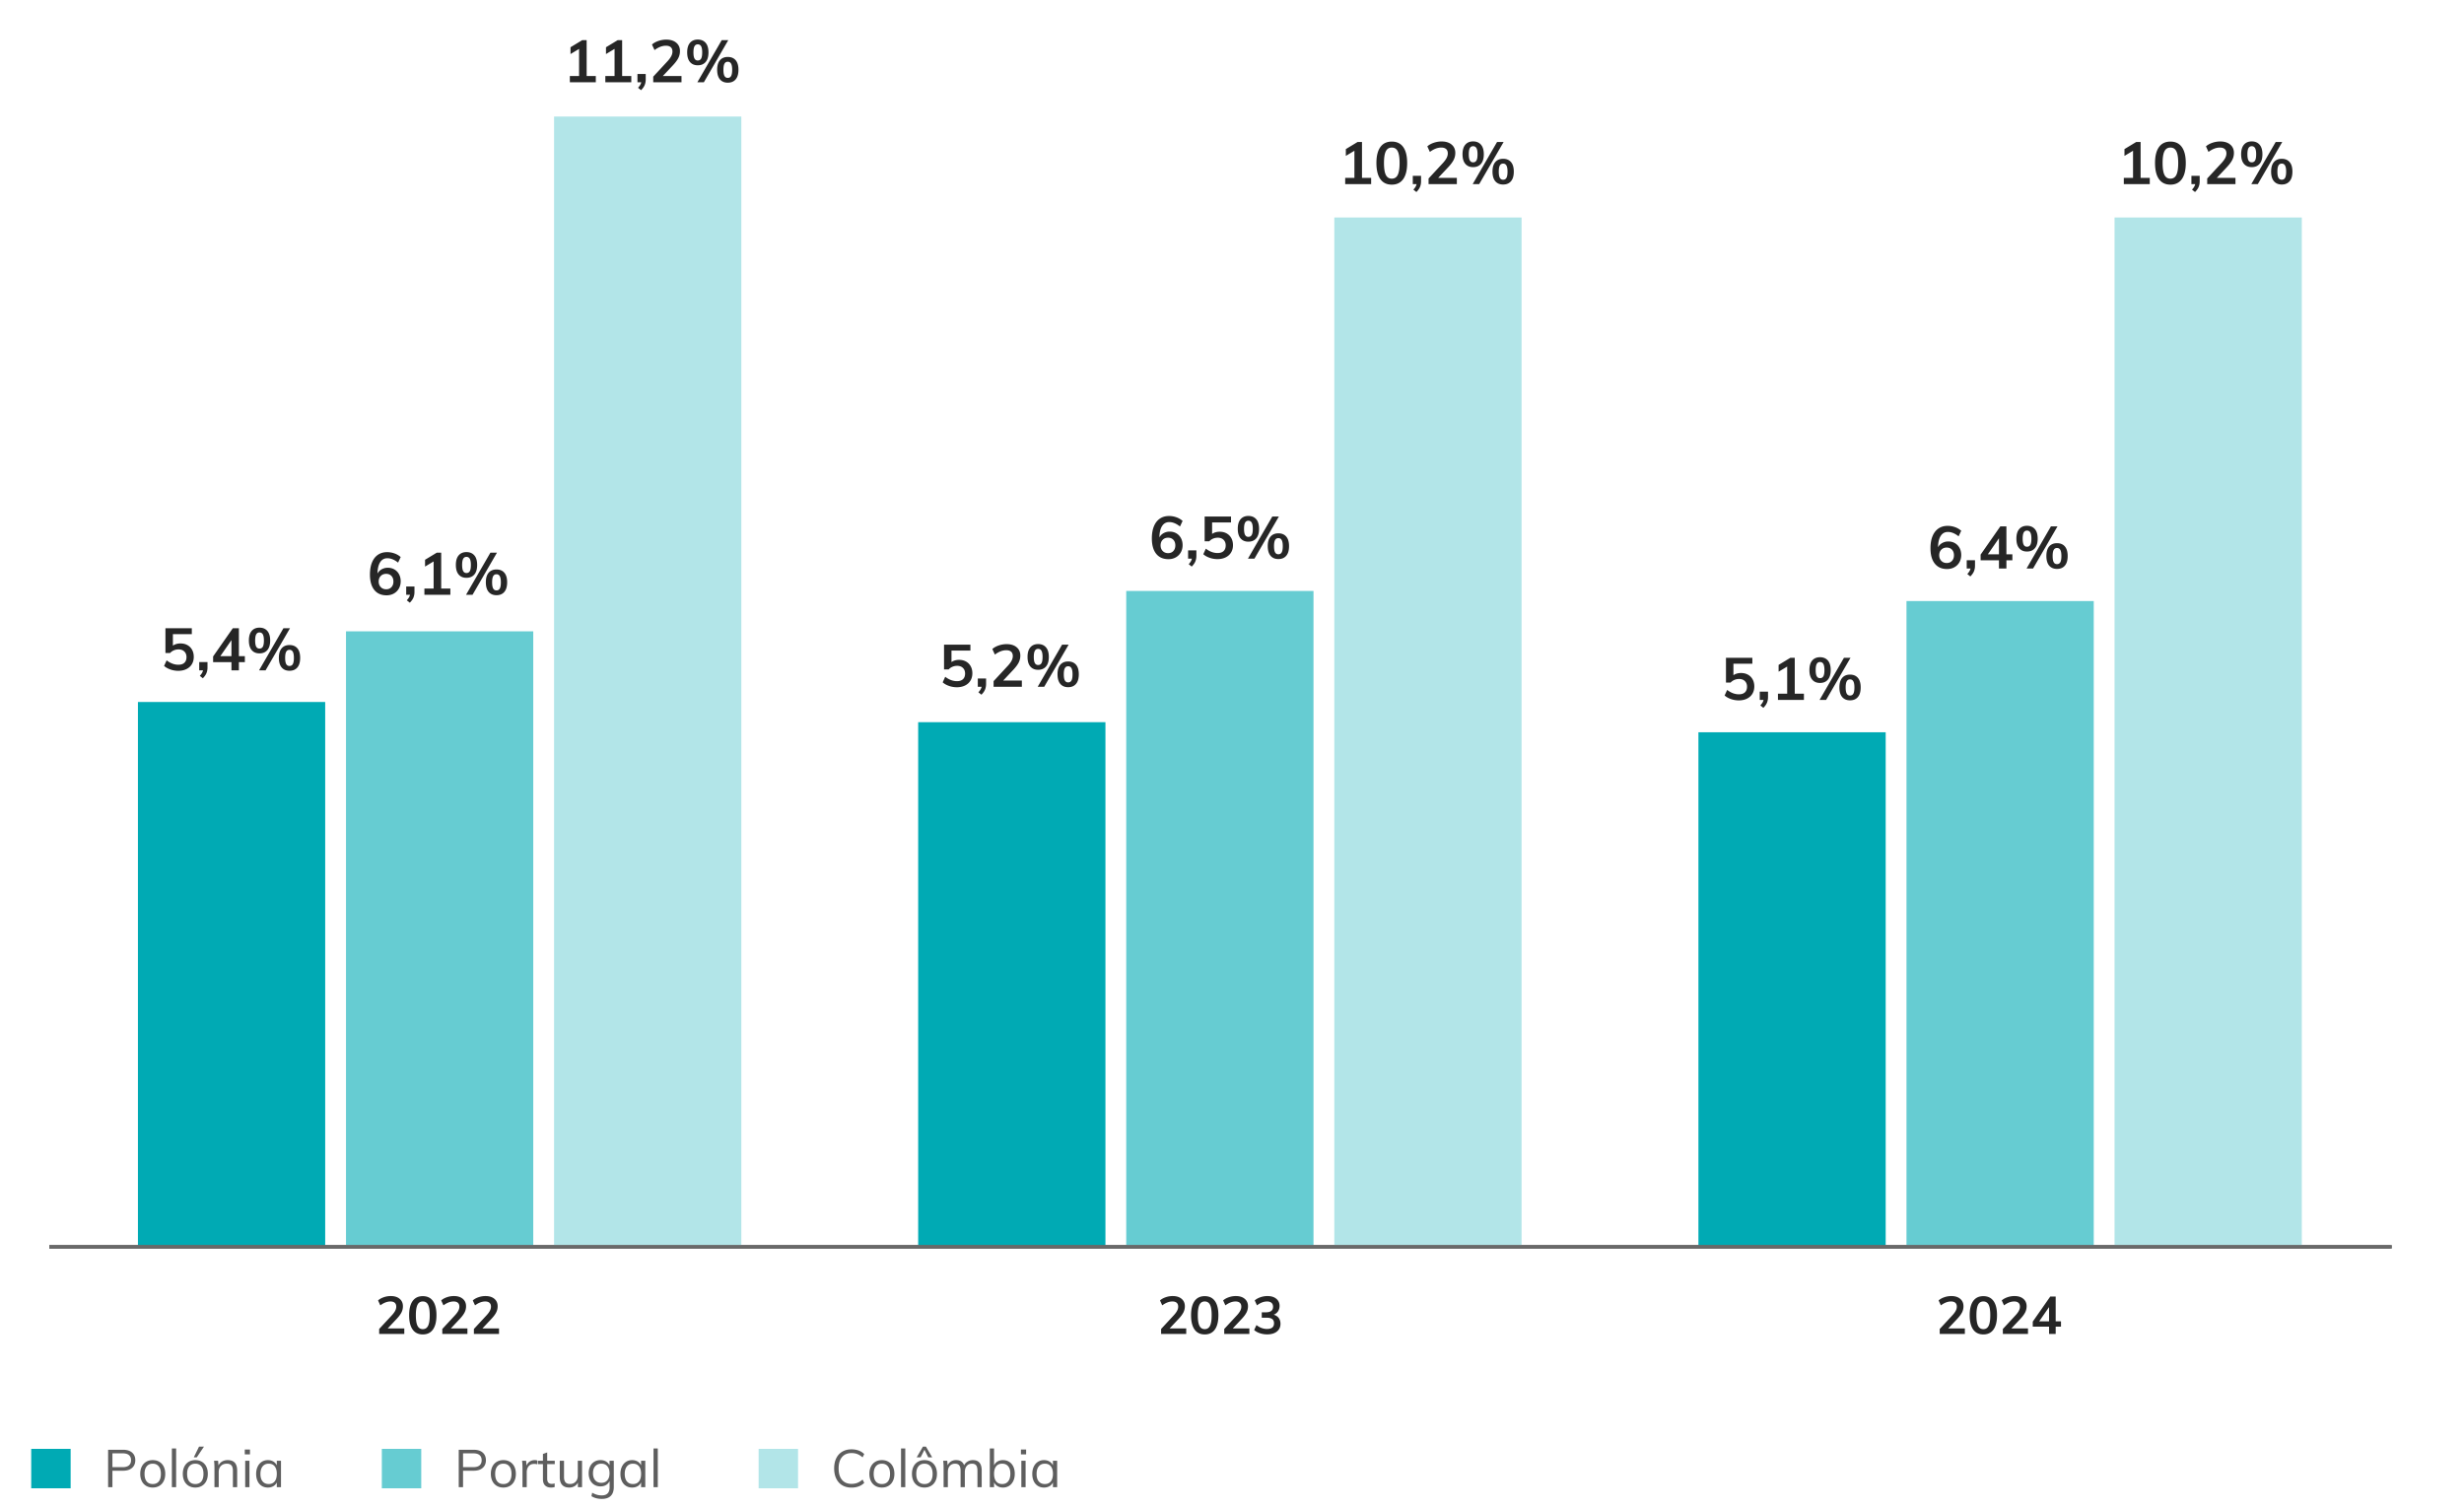 <svg xmlns="http://www.w3.org/2000/svg" width="750" height="459" viewBox="0 0 750 459"><defs><style>.st0,.st1{fill:none}.st2,.st3{fill:#262626}.st1{stroke:#696969;stroke-miterlimit:10}.st3{opacity:.74}.st4{fill:#00aab4}.st5{fill:#66ccd2}.st6{fill:#b2e5e8}</style></defs><g id="Graphics"><path class="st1" d="M15.067 379.575h712.482"/><path class="st0" d="M2.735 381.01c0 7.382-2.739 11.457-7.549 11.457-4.242 0-7.115-3.975-7.181-11.156 0-7.281 3.14-11.29 7.549-11.29 4.576 0 7.181 4.075 7.181 10.989zm-11.791.334c0 5.645 1.737 8.851 4.409 8.851 3.006 0 4.442-3.507 4.442-9.052 0-5.344-1.369-8.851-4.409-8.851-2.572 0-4.442 3.14-4.442 9.052zM1.265-11.181h-8.284l-.835 5.578c.501-.067.969-.134 1.77-.134 1.67 0 3.34.367 4.676 1.169 1.704.969 3.107 2.84 3.107 5.578 0 4.242-3.374 7.415-8.083 7.415-2.372 0-4.376-.668-5.411-1.336l.735-2.238c.902.534 2.672 1.202 4.643 1.202 2.772.001 5.144-1.803 5.144-4.708-.033-2.806-1.904-4.81-6.246-4.81-1.236 0-2.205.134-3.006.234l1.403-10.421H1.265v2.472z"/><path class="st6" d="M168.647 35.474h56.999v344.101h-56.999zM406.141 66.198h56.999v313.377h-56.999zM643.635 66.198h56.999v313.377h-56.999z"/><path class="st5" d="M105.315 192.163h56.999v187.412h-56.999zM342.809 179.874h56.999v199.701h-56.999zM580.303 182.946h56.999v196.629h-56.999z"/><g><path class="st4" d="M41.983 213.669h56.999v165.906H41.983zM279.477 219.814h56.999v159.761h-56.999zM516.971 222.886h56.999v156.689h-56.999z"/></g><path class="st1" d="M15 379.5h713"/><g><path class="st2" d="M123.061 404.345v1.68h-7.648v-1.52l3.872-4.177c.458-.501.795-.96 1.008-1.376.214-.416.32-.826.32-1.231 0-.522-.152-.918-.456-1.185s-.739-.399-1.304-.399c-1.003 0-2.032.395-3.089 1.184l-.688-1.504c.448-.405 1.024-.728 1.728-.968a6.56 6.56 0 012.128-.36c1.142 0 2.046.28 2.713.84.666.561 1 1.315 1 2.265a4.12 4.12 0 01-.425 1.84c-.282.576-.754 1.222-1.416 1.936l-2.8 2.977h5.057zM125.597 404.673c-.71-.998-1.064-2.451-1.064-4.36 0-1.877.354-3.312 1.064-4.304.709-.992 1.741-1.488 3.096-1.488s2.387.493 3.096 1.479c.71.987 1.064 2.425 1.064 4.312 0 1.898-.354 3.35-1.064 4.352-.709 1.003-1.741 1.504-3.096 1.504s-2.387-.498-3.096-1.495zm4.704-1.136c.336-.677.504-1.752.504-3.224 0-1.45-.168-2.51-.504-3.176-.337-.667-.872-1-1.608-1s-1.272.333-1.608 1c-.336.666-.504 1.726-.504 3.176 0 1.472.168 2.547.504 3.224.336.678.872 1.017 1.608 1.017s1.271-.339 1.608-1.017zM142.276 404.345v1.68h-7.648v-1.52l3.872-4.177c.458-.501.795-.96 1.008-1.376.214-.416.32-.826.32-1.231 0-.522-.152-.918-.456-1.185s-.739-.399-1.304-.399c-1.003 0-2.032.395-3.089 1.184l-.688-1.504c.448-.405 1.024-.728 1.728-.968a6.56 6.56 0 012.128-.36c1.142 0 2.046.28 2.713.84.666.561 1 1.315 1 2.265a4.12 4.12 0 01-.425 1.84c-.282.576-.754 1.222-1.416 1.936l-2.8 2.977h5.057zM151.893 404.345v1.68h-7.648v-1.52l3.872-4.177c.458-.501.795-.96 1.008-1.376.214-.416.32-.826.32-1.231 0-.522-.152-.918-.456-1.185s-.739-.399-1.304-.399c-1.003 0-2.032.395-3.089 1.184l-.688-1.504c.448-.405 1.024-.728 1.728-.968a6.56 6.56 0 012.128-.36c1.142 0 2.046.28 2.713.84.666.561 1 1.315 1 2.265a4.12 4.12 0 01-.425 1.84c-.282.576-.754 1.222-1.416 1.936l-2.8 2.977h5.057z"/></g><g><path class="st2" d="M598.068 404.345v1.68h-7.648v-1.52l3.872-4.177c.458-.501.795-.96 1.008-1.376.214-.416.32-.826.32-1.231 0-.522-.152-.918-.456-1.185s-.739-.399-1.304-.399c-1.003 0-2.032.395-3.089 1.184l-.688-1.504c.448-.405 1.024-.728 1.728-.968a6.56 6.56 0 012.128-.36c1.142 0 2.046.28 2.713.84.666.561 1 1.315 1 2.265a4.12 4.12 0 01-.425 1.84c-.282.576-.754 1.222-1.416 1.936l-2.8 2.977h5.057zM600.604 404.673c-.71-.998-1.064-2.451-1.064-4.36 0-1.877.354-3.312 1.064-4.304.709-.992 1.741-1.488 3.096-1.488s2.387.493 3.096 1.479c.71.987 1.064 2.425 1.064 4.312 0 1.898-.354 3.35-1.064 4.352-.709 1.003-1.741 1.504-3.096 1.504s-2.387-.498-3.096-1.495zm4.705-1.136c.336-.677.504-1.752.504-3.224 0-1.45-.168-2.51-.504-3.176-.337-.667-.872-1-1.608-1s-1.272.333-1.608 1c-.336.666-.504 1.726-.504 3.176 0 1.472.168 2.547.504 3.224.336.678.872 1.017 1.608 1.017s1.271-.339 1.608-1.017zM617.284 404.345v1.68h-7.648v-1.52l3.872-4.177c.458-.501.795-.96 1.008-1.376.214-.416.32-.826.32-1.231 0-.522-.152-.918-.456-1.185s-.739-.399-1.304-.399c-1.003 0-2.032.395-3.089 1.184l-.688-1.504c.448-.405 1.024-.728 1.728-.968a6.56 6.56 0 012.128-.36c1.142 0 2.046.28 2.713.84.666.561 1 1.315 1 2.265a4.12 4.12 0 01-.425 1.84c-.282.576-.754 1.222-1.416 1.936l-2.8 2.977h5.057zM627.332 402.185v1.616h-1.616v2.224H623.7v-2.224h-4.96v-1.536l5.328-7.632h1.647v7.552h1.616zm-6.64 0h3.008v-4.336l-3.008 4.336z"/></g><g><path class="st2" d="M361.068 404.345v1.68h-7.648v-1.52l3.872-4.177c.458-.501.795-.96 1.008-1.376s.32-.826.32-1.231c0-.522-.152-.918-.456-1.185-.304-.267-.739-.399-1.304-.399-1.003 0-2.032.395-3.088 1.184l-.688-1.504c.448-.405 1.024-.728 1.728-.968a6.56 6.56 0 012.128-.36c1.142 0 2.045.28 2.712.84.667.561 1 1.315 1 2.265 0 .65-.142 1.264-.424 1.84s-.754 1.222-1.416 1.936l-2.8 2.977h5.056zM363.604 404.673c-.709-.998-1.064-2.451-1.064-4.36 0-1.877.354-3.312 1.064-4.304.709-.992 1.741-1.488 3.096-1.488s2.387.493 3.096 1.479c.709.987 1.064 2.425 1.064 4.312 0 1.898-.354 3.35-1.064 4.352-.709 1.003-1.742 1.504-3.096 1.504s-2.387-.498-3.096-1.495zm4.705-1.136c.336-.677.504-1.752.504-3.224 0-1.45-.168-2.51-.504-3.176-.336-.667-.872-1-1.608-1s-1.272.333-1.608 1c-.336.666-.504 1.726-.504 3.176 0 1.472.168 2.547.504 3.224.336.678.872 1.017 1.608 1.017s1.272-.339 1.608-1.017zM380.284 404.345v1.68h-7.648v-1.52l3.872-4.177c.458-.501.795-.96 1.008-1.376s.32-.826.32-1.231c0-.522-.152-.918-.456-1.185-.304-.267-.739-.399-1.304-.399-1.003 0-2.032.395-3.088 1.184l-.688-1.504c.448-.405 1.024-.728 1.728-.968a6.56 6.56 0 012.128-.36c1.142 0 2.045.28 2.712.84.667.561 1 1.315 1 2.265 0 .65-.142 1.264-.424 1.84s-.754 1.222-1.416 1.936l-2.8 2.977h5.056zM389.22 401.161c.357.48.536 1.072.536 1.776 0 .992-.366 1.776-1.096 2.352-.73.576-1.715.864-2.952.864a7.003 7.003 0 01-2.216-.352c-.709-.235-1.293-.561-1.752-.977l.704-1.504c1.013.79 2.074 1.185 3.184 1.185.725 0 1.266-.145 1.624-.433.357-.288.536-.726.536-1.312 0-.576-.181-1-.544-1.272-.363-.271-.923-.408-1.68-.408h-1.504v-1.647h1.232c1.472 0 2.208-.561 2.208-1.681 0-.522-.16-.922-.48-1.199-.32-.277-.768-.416-1.344-.416-1.024 0-2.048.395-3.072 1.184l-.688-1.504c.458-.405 1.038-.728 1.736-.968a6.577 6.577 0 012.152-.36c1.12 0 2.013.274 2.68.824.667.55 1 1.282 1 2.2-.011.629-.174 1.176-.488 1.64s-.754.803-1.32 1.016c.672.182 1.187.513 1.544.992z"/></g><path class="st1" d="M15.067 379.575h712.482M15 379.5h713"/></g><g id="PT"><path class="st3" d="M32.908 441.272h4.544c1.173 0 2.088.282 2.744.848.656.565.984 1.344.984 2.336s-.331 1.773-.992 2.344c-.662.571-1.574.856-2.736.856H34.22v5.008h-1.312v-11.392zm4.432 5.296c.843 0 1.478-.182 1.904-.544.426-.363.64-.886.64-1.568s-.213-1.202-.64-1.56c-.427-.357-1.062-.536-1.904-.536h-3.12v4.208h3.12zM44.492 452.263a3.43 3.43 0 01-1.336-1.456c-.315-.629-.472-1.365-.472-2.208s.157-1.578.472-2.208.76-1.114 1.336-1.455c.576-.342 1.242-.513 2-.513s1.424.171 2 .513a3.432 3.432 0 011.336 1.455c.314.63.472 1.366.472 2.208s-.157 1.579-.472 2.208-.76 1.115-1.336 1.456c-.576.342-1.243.513-2 .513s-1.424-.171-2-.513zm3.84-1.351c.426-.528.64-1.299.64-2.312 0-.98-.219-1.741-.656-2.279-.438-.539-1.045-.809-1.824-.809-.79 0-1.403.27-1.84.809-.438.538-.656 1.299-.656 2.279 0 1.014.216 1.784.648 2.312s1.048.792 1.848.792 1.413-.264 1.84-.792zM52.315 452.664v-11.776h1.296v11.776h-1.296zM57.452 452.263a3.43 3.43 0 01-1.336-1.456c-.315-.629-.472-1.365-.472-2.208s.157-1.578.472-2.208.76-1.114 1.336-1.455c.576-.342 1.242-.513 2-.513s1.424.171 2 .513a3.432 3.432 0 011.336 1.455c.314.63.472 1.366.472 2.208s-.157 1.579-.472 2.208-.76 1.115-1.336 1.456c-.576.342-1.243.513-2 .513s-1.424-.171-2-.513zm3.84-1.351c.426-.528.64-1.299.64-2.312 0-.98-.219-1.741-.656-2.279-.438-.539-1.045-.809-1.824-.809-.79 0-1.403.27-1.84.809-.438.538-.656 1.299-.656 2.279 0 1.014.216 1.784.648 2.312s1.048.792 1.848.792 1.413-.264 1.84-.792zm-1.393-7.336h-.912l1.6-3.264h1.504l-2.192 3.264zM72.188 447.608v5.056h-1.296v-4.992c0-.746-.149-1.293-.448-1.64-.299-.347-.768-.521-1.408-.521-.747 0-1.344.229-1.792.688-.448.459-.672 1.077-.672 1.855v4.608h-1.296v-5.792c0-.832-.043-1.584-.128-2.256h1.232l.128 1.439a2.668 2.668 0 011.104-1.208c.491-.282 1.05-.424 1.68-.424 1.93 0 2.896 1.062 2.896 3.185zM74.507 441.208h1.584v1.472h-1.584v-1.472zm.128 11.456v-8.048h1.296v8.048h-1.296zM85.531 444.616v8.048h-1.28v-1.456c-.235.502-.59.888-1.064 1.16-.475.271-1.027.408-1.656.408-.715 0-1.341-.171-1.88-.513-.539-.341-.955-.823-1.248-1.447s-.44-1.353-.44-2.185.149-1.565.448-2.2c.299-.634.717-1.128 1.256-1.479.539-.353 1.16-.528 1.864-.528.629 0 1.179.139 1.648.416s.827.667 1.072 1.168v-1.392h1.28zm-1.92 6.28c.426-.539.64-1.305.64-2.297s-.214-1.754-.64-2.287c-.427-.533-1.035-.801-1.824-.801s-1.405.275-1.848.824c-.443.55-.664 1.314-.664 2.296s.218 1.739.656 2.272 1.056.8 1.856.8c.79 0 1.397-.27 1.824-.808z"/><path class="st4" d="M9.5 441h12v12h-12z"/><path class="st3" d="M139.63 441.272h4.544c1.174 0 2.088.282 2.744.848s.984 1.344.984 2.336-.331 1.773-.992 2.344c-.662.571-1.574.856-2.736.856h-3.231v5.008h-1.312v-11.392zm4.432 5.296c.843 0 1.478-.182 1.904-.544.427-.363.64-.886.64-1.568s-.213-1.202-.64-1.56-1.062-.536-1.904-.536h-3.119v4.208h3.119zM151.214 452.263a3.43 3.43 0 01-1.336-1.456c-.314-.629-.472-1.365-.472-2.208s.157-1.578.472-2.208a3.426 3.426 0 011.336-1.455c.576-.342 1.242-.513 2-.513s1.424.171 2 .513a3.432 3.432 0 011.336 1.455c.314.63.472 1.366.472 2.208s-.157 1.579-.472 2.208a3.423 3.423 0 01-1.336 1.456c-.576.342-1.243.513-2 .513s-1.424-.171-2-.513zm3.84-1.351c.427-.528.641-1.299.641-2.312 0-.98-.219-1.741-.656-2.279-.438-.539-1.046-.809-1.824-.809-.789 0-1.402.27-1.84.809-.438.538-.656 1.299-.656 2.279 0 1.014.216 1.784.648 2.312.432.528 1.048.792 1.848.792s1.413-.264 1.84-.792zM163.518 444.52l-.032 1.184a2.585 2.585 0 00-.848-.128c-.779 0-1.357.242-1.736.728s-.568 1.075-.568 1.769v4.592h-1.296v-5.792c0-.832-.043-1.584-.128-2.256h1.232l.128 1.488c.202-.544.527-.96.976-1.248s.96-.433 1.536-.433c.267 0 .512.032.736.097zM166.558 445.639v4.4c0 .598.122 1.016.368 1.256.245.24.592.36 1.039.36.299 0 .587-.048.864-.145v1.104c-.33.106-.704.16-1.12.16-.768 0-1.368-.216-1.8-.648-.432-.432-.647-1.069-.647-1.912v-4.576h-1.568v-1.023h1.568v-2.064l1.296-.464v2.528h2.304v1.023h-2.304zM177.165 444.616v8.048h-1.264v-1.392c-.256.49-.613.863-1.072 1.119a3.118 3.118 0 01-1.552.385c-.949 0-1.67-.267-2.16-.801-.49-.533-.735-1.322-.735-2.367v-4.992h1.296v4.96c0 .726.148 1.259.447 1.6.299.342.752.513 1.36.513.715 0 1.291-.232 1.729-.696.437-.464.655-1.074.655-1.832v-4.544h1.296zM186.829 444.616v7.983c0 1.195-.307 2.099-.92 2.713-.613.613-1.518.92-2.712.92-1.227 0-2.282-.278-3.168-.832l.224-1.057c.513.288.995.496 1.448.624s.952.192 1.496.192c.778 0 1.365-.206 1.76-.616s.593-1.021.593-1.832v-1.904c-.246.513-.606.91-1.08 1.192-.476.283-1.038.424-1.688.424-.704 0-1.331-.165-1.88-.496-.55-.33-.974-.8-1.272-1.407-.298-.608-.447-1.307-.447-2.097s.149-1.487.447-2.096a3.302 3.302 0 011.272-1.408c.549-.33 1.176-.496 1.88-.496.64 0 1.197.139 1.672.416s.835.667 1.08 1.168v-1.392h1.296zm-1.96 5.944c.442-.518.664-1.229.664-2.137s-.222-1.618-.664-2.136-1.054-.776-1.832-.776c-.789 0-1.41.259-1.864.776-.453.518-.68 1.229-.68 2.136s.227 1.619.68 2.137c.454.517 1.075.775 1.864.775.778 0 1.39-.259 1.832-.775zM196.413 444.616v8.048h-1.279v-1.456c-.235.502-.59.888-1.064 1.16-.475.271-1.026.408-1.656.408-.715 0-1.341-.171-1.88-.513-.538-.341-.954-.823-1.248-1.447-.293-.624-.439-1.353-.439-2.185s.149-1.565.447-2.2c.299-.634.718-1.128 1.257-1.479.538-.353 1.159-.528 1.863-.528.63 0 1.179.139 1.648.416.469.277.826.667 1.072 1.168v-1.392h1.279zm-1.92 6.28c.427-.539.641-1.305.641-2.297s-.214-1.754-.641-2.287-1.034-.801-1.824-.801-1.405.275-1.848.824c-.442.55-.664 1.314-.664 2.296s.219 1.739.656 2.272 1.056.8 1.855.8c.79 0 1.397-.27 1.824-.808zM198.925 452.664v-11.776h1.296v11.776h-1.296z"/><path class="st5" d="M116.222 441h12v12h-12z"/><g><path class="st3" d="M256.376 452.087c-.794-.469-1.405-1.144-1.832-2.023-.427-.881-.64-1.918-.64-3.112s.213-2.227.64-3.096c.427-.87 1.038-1.539 1.832-2.009.794-.469 1.73-.703 2.808-.703.789 0 1.512.119 2.168.359.656.24 1.224.601 1.704 1.08l-.496 1.008c-.544-.469-1.08-.805-1.608-1.008a4.867 4.867 0 00-1.752-.304c-1.248 0-2.216.405-2.904 1.216s-1.032 1.963-1.032 3.456c0 1.504.341 2.664 1.024 3.479.683.816 1.653 1.225 2.912 1.225.64 0 1.224-.102 1.752-.304.528-.203 1.064-.539 1.608-1.009l.496 1.009c-.48.479-1.048.84-1.704 1.079a6.27 6.27 0 01-2.168.36c-1.078 0-2.014-.234-2.808-.704zM266.432 452.263a3.43 3.43 0 01-1.336-1.456c-.315-.629-.472-1.365-.472-2.208s.157-1.578.472-2.208.76-1.114 1.336-1.455c.576-.342 1.242-.513 2-.513s1.424.171 2 .513a3.432 3.432 0 011.336 1.455c.314.63.472 1.366.472 2.208s-.157 1.579-.472 2.208-.76 1.115-1.336 1.456c-.576.342-1.243.513-2 .513s-1.424-.171-2-.513zm3.84-1.351c.426-.528.64-1.299.64-2.312 0-.98-.219-1.741-.656-2.279-.438-.539-1.045-.809-1.824-.809-.79 0-1.403.27-1.84.809-.438.538-.656 1.299-.656 2.279 0 1.014.216 1.784.648 2.312s1.048.792 1.848.792 1.413-.264 1.84-.792zM274.256 452.664v-11.776h1.296v11.776h-1.296zM279.392 452.263a3.43 3.43 0 01-1.336-1.456c-.315-.629-.472-1.365-.472-2.208s.157-1.578.472-2.208.76-1.114 1.336-1.455c.576-.342 1.242-.513 2-.513s1.424.171 2 .513a3.432 3.432 0 011.336 1.455c.314.63.472 1.366.472 2.208s-.157 1.579-.472 2.208-.76 1.115-1.336 1.456c-.576.342-1.243.513-2 .513s-1.424-.171-2-.513zm3.839-1.351c.426-.528.64-1.299.64-2.312 0-.98-.219-1.741-.656-2.279-.438-.539-1.045-.809-1.824-.809-.79 0-1.403.27-1.84.809-.438.538-.656 1.299-.656 2.279 0 1.014.216 1.784.648 2.312s1.048.792 1.848.792 1.413-.264 1.84-.792zm-3.007-7.336h-1.2l1.904-3.264h.912l1.904 3.264h-1.2l-1.152-2.304-1.168 2.304zM298.816 447.608v5.056h-1.296v-4.992c0-.757-.13-1.307-.392-1.647-.262-.342-.686-.513-1.272-.513-.683 0-1.216.229-1.6.688-.384.459-.576 1.083-.576 1.872v4.592h-1.296v-4.992c0-.746-.133-1.293-.4-1.64s-.694-.521-1.28-.521c-.683 0-1.219.229-1.608.688-.39.459-.584 1.083-.584 1.872v4.592h-1.296v-5.792c0-.832-.043-1.584-.128-2.256h1.232l.128 1.408a2.572 2.572 0 011-1.185c.442-.277.957-.416 1.544-.416.64 0 1.163.128 1.568.384.405.257.704.651.896 1.185a2.8 2.8 0 011.08-1.145 3.09 3.09 0 011.608-.424c1.781 0 2.672 1.062 2.672 3.185zM307.167 444.936c.544.341.965.823 1.264 1.447s.448 1.353.448 2.185-.149 1.565-.448 2.199c-.299.635-.72 1.129-1.264 1.48-.544.352-1.168.528-1.872.528-.63 0-1.179-.139-1.648-.416a2.678 2.678 0 01-1.072-1.185v1.488h-1.296v-11.776h1.296v5.152c.234-.522.589-.923 1.064-1.2s1.026-.416 1.656-.416c.704 0 1.328.171 1.872.513zm-.288 5.943c.437-.549.656-1.319.656-2.312 0-.971-.216-1.723-.648-2.256s-1.042-.801-1.832-.801c-.8 0-1.414.268-1.84.801-.427.533-.64 1.296-.64 2.287s.213 1.758.64 2.297c.426.538 1.04.808 1.84.808.779 0 1.387-.274 1.824-.824zM310.751 441.208h1.584v1.472h-1.584v-1.472zm.128 11.456v-8.048h1.296v8.048h-1.296zM321.775 444.616v8.048h-1.28v-1.456c-.235.502-.59.888-1.064 1.16-.475.271-1.027.408-1.656.408-.715 0-1.341-.171-1.88-.513-.539-.341-.955-.823-1.248-1.447s-.44-1.353-.44-2.185.149-1.565.448-2.2c.299-.634.717-1.128 1.256-1.479.539-.353 1.16-.528 1.864-.528.629 0 1.179.139 1.648.416s.827.667 1.072 1.168v-1.392h1.28zm-1.92 6.28c.426-.539.64-1.305.64-2.297s-.214-1.754-.64-2.287c-.427-.533-1.035-.801-1.824-.801s-1.405.275-1.848.824c-.443.55-.664 1.314-.664 2.296s.218 1.739.656 2.272 1.056.8 1.856.8c.79 0 1.397-.27 1.824-.808z"/><path class="st6" d="M230.912 441h12v12h-12z"/></g><g><path class="st2" d="M57.055 196.361c.612.342 1.086.822 1.422 1.44s.504 1.329.504 2.133c0 .84-.191 1.581-.576 2.223-.384.642-.936 1.14-1.655 1.494-.721.354-1.555.531-2.502.531a7.209 7.209 0 01-2.376-.405c-.78-.27-1.423-.633-1.927-1.089l.774-1.692c1.164.888 2.352 1.332 3.563 1.332.805 0 1.419-.201 1.846-.603.426-.402.639-.975.639-1.719 0-.708-.219-1.275-.657-1.701-.438-.426-1.022-.639-1.755-.639-.504 0-.978.093-1.422.279s-.834.459-1.17.819h-1.404v-7.542h8.028v1.8h-5.76v3.492c.647-.444 1.416-.666 2.304-.666.804 0 1.512.171 2.124.513zM63.157 201.518v1.656c0 .636-.107 1.212-.324 1.728-.216.516-.582 1.032-1.098 1.548l-.918-.738c.564-.6.888-1.158.972-1.674h-1.151v-2.52h2.52zM74.533 199.718v1.818h-1.818v2.502h-2.268v-2.502h-5.58v-1.728l5.994-8.586h1.854v8.496h1.818zm-7.47 0h3.384v-4.878l-3.384 4.878zM76.612 197.873c-.57-.666-.855-1.641-.855-2.925 0-1.272.285-2.241.855-2.907.569-.666 1.358-.999 2.366-.999 1.021 0 1.818.333 2.395.999s.864 1.635.864 2.907c0 1.284-.288 2.259-.864 2.925s-1.374.999-2.395.999c-1.008 0-1.797-.333-2.366-.999zm3.392-1.036c.216-.384.324-1.014.324-1.89 0-.852-.111-1.473-.333-1.863-.223-.39-.562-.585-1.018-.585-.443 0-.773.195-.989.585-.217.39-.324 1.011-.324 1.863 0 .864.107 1.491.324 1.881.216.39.546.585.989.585.469 0 .811-.192 1.026-.576zm.829 7.201h-1.98l7.416-12.816h1.998l-7.434 12.816zm4.905-.873c-.57-.666-.855-1.647-.855-2.943 0-1.272.285-2.238.855-2.898.569-.66 1.364-.99 2.385-.99s1.814.33 2.385.99.855 1.632.855 2.916-.285 2.259-.855 2.925-1.365.999-2.385.999-1.815-.333-2.385-.999zm3.392-1.044c.216-.39.324-1.017.324-1.881 0-.852-.111-1.473-.333-1.863-.223-.39-.556-.585-.999-.585-.456 0-.792.195-1.008.585-.217.39-.324 1.011-.324 1.863 0 .864.107 1.491.324 1.881.216.39.552.585 1.008.585s.792-.195 1.008-.585z"/></g><g><path class="st2" d="M120.064 173.333c.594.348 1.06.834 1.396 1.458.336.624.504 1.338.504 2.142 0 .816-.184 1.548-.549 2.196a3.932 3.932 0 01-1.53 1.521c-.654.366-1.396.549-2.223.549-1.62 0-2.868-.549-3.744-1.647-.876-1.098-1.314-2.661-1.314-4.689 0-1.416.207-2.634.621-3.654.414-1.02 1.014-1.8 1.8-2.34s1.72-.81 2.799-.81c.769 0 1.516.129 2.241.387a5.684 5.684 0 011.899 1.107l-.792 1.692c-1.128-.888-2.214-1.332-3.258-1.332-.948 0-1.681.402-2.196 1.206-.517.804-.786 1.956-.811 3.456.276-.54.696-.969 1.261-1.287a3.743 3.743 0 011.872-.477c.756 0 1.431.174 2.024.522zm-.918 5.383c.402-.432.604-1.002.604-1.71s-.201-1.275-.604-1.701-.938-.639-1.61-.639-1.219.216-1.639.648c-.42.432-.63.996-.63 1.692s.213 1.263.639 1.701c.426.438.976.657 1.647.657.66 0 1.19-.216 1.593-.648zM126.157 178.518v1.656c0 .636-.107 1.212-.324 1.728-.216.516-.582 1.032-1.098 1.548l-.918-.738c.564-.6.888-1.158.972-1.674h-1.151v-2.52h2.52zM134.292 179.147h2.79v1.89h-7.902v-1.89h2.809v-8.262l-2.61 1.566v-2.07l3.564-2.16h1.35v10.926zM139.612 174.873c-.57-.666-.855-1.641-.855-2.925 0-1.272.285-2.241.855-2.907.569-.666 1.358-.999 2.366-.999 1.021 0 1.818.333 2.395.999s.864 1.635.864 2.907c0 1.284-.288 2.259-.864 2.925s-1.374.999-2.395.999c-1.008 0-1.797-.333-2.366-.999zm3.392-1.036c.216-.384.324-1.014.324-1.89 0-.852-.111-1.473-.333-1.863-.223-.39-.562-.585-1.018-.585-.443 0-.773.195-.989.585-.217.39-.324 1.011-.324 1.863 0 .864.107 1.491.324 1.881.216.39.546.585.989.585.469 0 .811-.192 1.026-.576zm.829 7.201h-1.98l7.416-12.816h1.998l-7.434 12.816zm4.905-.873c-.57-.666-.855-1.647-.855-2.943 0-1.272.285-2.238.855-2.898.569-.66 1.364-.99 2.385-.99s1.814.33 2.385.99.855 1.632.855 2.916-.285 2.259-.855 2.925-1.365.999-2.385.999-1.815-.333-2.385-.999zm3.392-1.044c.216-.39.324-1.017.324-1.881 0-.852-.111-1.473-.333-1.863-.223-.39-.556-.585-.999-.585-.456 0-.792.195-1.008.585-.217.39-.324 1.011-.324 1.863 0 .864.107 1.491.324 1.881.216.39.552.585 1.008.585s.792-.195 1.008-.585z"/></g><g><path class="st2" d="M178.566 23.147h2.79v1.89h-7.902v-1.89h2.809v-8.262l-2.61 1.566v-2.07l3.564-2.16h1.35v10.926zM189.366 23.147h2.79v1.89h-7.902v-1.89h2.809v-8.262l-2.61 1.566v-2.07l3.564-2.16h1.35v10.926zM196.547 22.518v1.656c0 .636-.107 1.212-.324 1.728-.216.516-.582 1.032-1.098 1.548l-.918-.738c.564-.6.888-1.158.972-1.674h-1.151v-2.52h2.52zM207.437 23.147v1.89h-8.604v-1.71l4.355-4.698c.516-.563.894-1.08 1.134-1.548.24-.468.36-.93.36-1.386 0-.588-.171-1.032-.513-1.332s-.831-.45-1.467-.45c-1.129 0-2.286.444-3.475 1.332l-.773-1.692c.504-.456 1.151-.819 1.943-1.089a7.377 7.377 0 012.395-.405c1.283 0 2.301.315 3.051.945.75.63 1.125 1.479 1.125 2.547 0 .732-.159 1.422-.478 2.07-.317.648-.849 1.374-1.593 2.178l-3.149 3.348h5.688zM210.021 18.873c-.57-.666-.855-1.641-.855-2.925 0-1.272.285-2.241.855-2.907.569-.666 1.358-.999 2.366-.999 1.021 0 1.818.333 2.395.999s.864 1.635.864 2.907c0 1.284-.288 2.259-.864 2.925s-1.374.999-2.395.999c-1.008 0-1.797-.333-2.366-.999zm3.393-1.036c.216-.384.324-1.014.324-1.89 0-.852-.111-1.473-.333-1.863-.223-.39-.562-.585-1.018-.585-.443 0-.773.195-.989.585-.217.39-.324 1.011-.324 1.863 0 .864.107 1.491.324 1.881.216.39.546.585.989.585.469 0 .811-.192 1.026-.576zm.828 7.201h-1.98l7.416-12.816h1.998l-7.434 12.816zm4.905-.873c-.57-.666-.855-1.647-.855-2.943 0-1.272.285-2.238.855-2.898.569-.66 1.364-.99 2.385-.99s1.814.33 2.385.99.855 1.632.855 2.916-.285 2.259-.855 2.925-1.365.999-2.385.999-1.815-.333-2.385-.999zm3.393-1.044c.216-.39.324-1.017.324-1.881 0-.852-.111-1.473-.333-1.863-.223-.39-.556-.585-.999-.585-.456 0-.792.195-1.008.585-.217.39-.324 1.011-.324 1.863 0 .864.107 1.491.324 1.881.216.39.552.585 1.008.585s.792-.195 1.008-.585z"/></g><g><path class="st2" d="M294.045 201.361c.612.342 1.086.822 1.422 1.44s.504 1.329.504 2.133c0 .84-.191 1.581-.576 2.223-.384.642-.936 1.14-1.655 1.494-.721.354-1.555.531-2.502.531a7.209 7.209 0 01-2.376-.405c-.78-.27-1.423-.633-1.927-1.089l.774-1.692c1.164.888 2.352 1.332 3.563 1.332.805 0 1.419-.201 1.846-.603.426-.402.639-.975.639-1.719 0-.708-.219-1.275-.657-1.701-.438-.426-1.022-.639-1.755-.639-.504 0-.978.093-1.422.279s-.834.459-1.17.819h-1.404v-7.542h8.028v1.8h-5.76v3.492c.647-.444 1.416-.666 2.304-.666.804 0 1.512.171 2.124.513zM300.147 206.518v1.656c0 .636-.107 1.212-.324 1.728-.216.516-.582 1.032-1.098 1.548l-.918-.738c.564-.6.888-1.158.972-1.674h-1.151v-2.52h2.52zM311.037 207.147v1.89h-8.604v-1.71l4.355-4.698c.516-.563.894-1.08 1.134-1.548.24-.468.36-.93.36-1.386 0-.588-.171-1.032-.513-1.332s-.831-.45-1.467-.45c-1.129 0-2.286.444-3.475 1.332l-.773-1.692c.504-.456 1.151-.819 1.943-1.089a7.377 7.377 0 012.395-.405c1.283 0 2.301.315 3.051.945.75.63 1.125 1.479 1.125 2.547 0 .732-.159 1.422-.478 2.07-.317.648-.849 1.374-1.593 2.178l-3.149 3.348h5.688zM313.621 202.873c-.57-.666-.855-1.641-.855-2.925 0-1.272.285-2.241.855-2.907.569-.666 1.358-.999 2.366-.999 1.021 0 1.818.333 2.395.999s.864 1.635.864 2.907c0 1.284-.288 2.259-.864 2.925s-1.374.999-2.395.999c-1.008 0-1.797-.333-2.366-.999zm3.392-1.036c.216-.384.324-1.014.324-1.89 0-.852-.111-1.473-.333-1.863-.223-.39-.562-.585-1.018-.585-.443 0-.773.195-.989.585-.217.39-.324 1.011-.324 1.863 0 .864.107 1.491.324 1.881.216.39.546.585.989.585.469 0 .811-.192 1.026-.576zm.828 7.201h-1.98l7.416-12.816h1.998l-7.434 12.816zm4.906-.873c-.57-.666-.855-1.647-.855-2.943 0-1.272.285-2.238.855-2.898.569-.66 1.364-.99 2.385-.99s1.814.33 2.385.99.855 1.632.855 2.916-.285 2.259-.855 2.925-1.365.999-2.385.999-1.815-.333-2.385-.999zm3.392-1.044c.216-.39.324-1.017.324-1.881 0-.852-.111-1.473-.333-1.863-.223-.39-.556-.585-.999-.585-.456 0-.792.195-1.008.585-.217.39-.324 1.011-.324 1.863 0 .864.107 1.491.324 1.881.216.39.552.585 1.008.585s.792-.195 1.008-.585z"/></g><g><path class="st2" d="M358.064 162.333c.594.348 1.06.834 1.396 1.458.336.624.504 1.338.504 2.142 0 .816-.184 1.548-.549 2.196a3.932 3.932 0 01-1.53 1.521c-.654.366-1.396.549-2.223.549-1.62 0-2.868-.549-3.744-1.647-.876-1.098-1.314-2.661-1.314-4.689 0-1.416.207-2.634.621-3.654.414-1.02 1.014-1.8 1.8-2.34s1.72-.81 2.799-.81c.769 0 1.516.129 2.241.387a5.684 5.684 0 011.899 1.107l-.792 1.692c-1.128-.888-2.214-1.332-3.258-1.332-.948 0-1.681.402-2.196 1.206-.517.804-.786 1.956-.811 3.456.276-.54.696-.969 1.261-1.287a3.743 3.743 0 011.872-.477c.756 0 1.431.174 2.024.522zm-.918 5.383c.402-.432.604-1.002.604-1.71s-.201-1.275-.604-1.701-.938-.639-1.61-.639-1.219.216-1.639.648c-.42.432-.63.996-.63 1.692s.213 1.263.639 1.701c.426.438.976.657 1.647.657.66 0 1.19-.216 1.593-.648zM364.157 167.518v1.656c0 .636-.107 1.212-.324 1.728-.216.516-.582 1.032-1.098 1.548l-.918-.738c.564-.6.888-1.158.972-1.674h-1.151v-2.52h2.52zM373.373 162.361c.612.342 1.086.822 1.422 1.44s.504 1.329.504 2.133c0 .84-.191 1.581-.576 2.223-.384.642-.936 1.14-1.655 1.494-.721.354-1.555.531-2.502.531a7.209 7.209 0 01-2.376-.405c-.78-.27-1.423-.633-1.927-1.089l.774-1.692c1.164.888 2.352 1.332 3.563 1.332.805 0 1.419-.201 1.846-.603.426-.402.639-.975.639-1.719 0-.708-.219-1.275-.657-1.701-.438-.426-1.022-.639-1.755-.639-.504 0-.978.093-1.422.279s-.834.459-1.17.819h-1.404v-7.542h8.028v1.8h-5.76v3.492c.647-.444 1.416-.666 2.304-.666.804 0 1.512.171 2.124.513zM377.612 163.873c-.57-.666-.855-1.641-.855-2.925 0-1.272.285-2.241.855-2.907.569-.666 1.358-.999 2.366-.999 1.021 0 1.818.333 2.395.999s.864 1.635.864 2.907c0 1.284-.288 2.259-.864 2.925s-1.374.999-2.395.999c-1.008 0-1.797-.333-2.366-.999zm3.392-1.036c.216-.384.324-1.014.324-1.89 0-.852-.111-1.473-.333-1.863-.223-.39-.562-.585-1.018-.585-.443 0-.773.195-.989.585-.217.39-.324 1.011-.324 1.863 0 .864.107 1.491.324 1.881.216.39.546.585.989.585.469 0 .811-.192 1.026-.576zm.829 7.201h-1.98l7.416-12.816h1.998l-7.434 12.816zm4.905-.873c-.57-.666-.855-1.647-.855-2.943 0-1.272.285-2.238.855-2.898.569-.66 1.364-.99 2.385-.99s1.814.33 2.385.99.855 1.632.855 2.916-.285 2.259-.855 2.925-1.365.999-2.385.999-1.815-.333-2.385-.999zm3.392-1.044c.216-.39.324-1.017.324-1.881 0-.852-.111-1.473-.333-1.863-.223-.39-.556-.585-.999-.585-.456 0-.792.195-1.008.585-.217.39-.324 1.011-.324 1.863 0 .864.107 1.491.324 1.881.216.39.552.585 1.008.585s.792-.195 1.008-.585z"/></g><g><path class="st2" d="M414.565 54.147h2.79v1.89h-7.902v-1.89h2.809v-8.262l-2.61 1.566v-2.07l3.564-2.16h1.35v10.926zM420.154 54.517c-.798-1.122-1.197-2.757-1.197-4.905 0-2.112.399-3.726 1.197-4.842.798-1.116 1.959-1.674 3.483-1.674s2.685.555 3.482 1.665 1.197 2.727 1.197 4.851c0 2.136-.399 3.768-1.197 4.896s-1.959 1.692-3.482 1.692-2.686-.561-3.483-1.683zm5.292-1.278c.378-.762.567-1.971.567-3.627 0-1.632-.189-2.823-.567-3.573s-.981-1.125-1.809-1.125-1.432.375-1.81 1.125-.566 1.941-.566 3.573c0 1.656.188 2.865.566 3.627s.981 1.143 1.81 1.143 1.431-.381 1.809-1.143zM432.547 53.518v1.656c0 .636-.107 1.212-.324 1.728-.216.516-.582 1.032-1.098 1.548l-.918-.738c.564-.6.888-1.158.972-1.674h-1.151v-2.52h2.52zM443.437 54.147v1.89h-8.604v-1.71l4.355-4.698c.516-.563.894-1.08 1.134-1.548.24-.468.36-.93.36-1.386 0-.588-.171-1.032-.513-1.332s-.831-.45-1.467-.45c-1.129 0-2.286.444-3.475 1.332l-.773-1.692c.504-.456 1.151-.819 1.943-1.089a7.377 7.377 0 012.395-.405c1.283 0 2.301.315 3.051.945.75.63 1.125 1.479 1.125 2.547 0 .732-.159 1.422-.478 2.07-.317.648-.849 1.374-1.593 2.178l-3.149 3.348h5.688zM446.021 49.873c-.57-.666-.855-1.641-.855-2.925 0-1.272.285-2.241.855-2.907.569-.666 1.358-.999 2.366-.999 1.021 0 1.818.333 2.395.999s.864 1.635.864 2.907c0 1.284-.288 2.259-.864 2.925s-1.374.999-2.395.999c-1.008 0-1.797-.333-2.366-.999zm3.392-1.036c.216-.384.324-1.014.324-1.89 0-.852-.111-1.473-.333-1.863-.223-.39-.562-.585-1.018-.585-.443 0-.773.195-.989.585-.217.39-.324 1.011-.324 1.863 0 .864.107 1.491.324 1.881.216.39.546.585.989.585.469 0 .811-.192 1.026-.576zm.828 7.201h-1.98l7.416-12.816h1.998l-7.434 12.816zm4.905-.873c-.57-.666-.855-1.647-.855-2.943 0-1.272.285-2.238.855-2.898.569-.66 1.364-.99 2.385-.99s1.814.33 2.385.99.855 1.632.855 2.916-.285 2.259-.855 2.925-1.365.999-2.385.999-1.815-.333-2.385-.999zm3.393-1.044c.216-.39.324-1.017.324-1.881 0-.852-.111-1.473-.333-1.863-.223-.39-.556-.585-.999-.585-.456 0-.792.195-1.008.585-.217.39-.324 1.011-.324 1.863 0 .864.107 1.491.324 1.881.216.39.552.585 1.008.585s.792-.195 1.008-.585z"/></g><g><path class="st2" d="M532.055 205.361c.612.342 1.086.822 1.422 1.44s.504 1.329.504 2.133c0 .84-.191 1.581-.576 2.223-.384.642-.936 1.14-1.655 1.494-.721.354-1.555.531-2.502.531a7.209 7.209 0 01-2.376-.405c-.78-.27-1.423-.633-1.927-1.089l.774-1.692c1.164.888 2.352 1.332 3.563 1.332.805 0 1.419-.201 1.846-.603.426-.402.639-.975.639-1.719 0-.708-.219-1.275-.657-1.701-.438-.426-1.022-.639-1.755-.639-.504 0-.978.093-1.422.279s-.834.459-1.17.819h-1.404v-7.542h8.028v1.8h-5.76v3.492c.647-.444 1.416-.666 2.304-.666.804 0 1.512.171 2.124.513zM538.156 210.518v1.656c0 .636-.107 1.212-.324 1.728-.216.516-.582 1.032-1.098 1.548l-.918-.738c.564-.6.888-1.158.972-1.674h-1.151v-2.52h2.52zM546.292 211.147h2.79v1.89h-7.902v-1.89h2.809v-8.262l-2.61 1.566v-2.07l3.564-2.16h1.35v10.926zM551.611 206.873c-.57-.666-.855-1.641-.855-2.925 0-1.272.285-2.241.855-2.907.569-.666 1.358-.999 2.366-.999 1.021 0 1.818.333 2.395.999s.864 1.635.864 2.907c0 1.284-.288 2.259-.864 2.925s-1.374.999-2.395.999c-1.008 0-1.797-.333-2.366-.999zm3.393-1.036c.216-.384.324-1.014.324-1.89 0-.852-.111-1.473-.333-1.863-.223-.39-.562-.585-1.018-.585-.443 0-.773.195-.989.585-.217.39-.324 1.011-.324 1.863 0 .864.107 1.491.324 1.881.216.39.546.585.989.585.469 0 .811-.192 1.026-.576zm.828 7.201h-1.98l7.416-12.816h1.998l-7.434 12.816zm4.905-.873c-.57-.666-.855-1.647-.855-2.943 0-1.272.285-2.238.855-2.898.569-.66 1.364-.99 2.385-.99s1.814.33 2.385.99.855 1.632.855 2.916-.285 2.259-.855 2.925-1.365.999-2.385.999-1.815-.333-2.385-.999zm3.393-1.044c.216-.39.324-1.017.324-1.881 0-.852-.111-1.473-.333-1.863-.223-.39-.556-.585-.999-.585-.456 0-.792.195-1.008.585-.217.39-.324 1.011-.324 1.863 0 .864.107 1.491.324 1.881.216.39.552.585 1.008.585s.792-.195 1.008-.585z"/></g><g><path class="st2" d="M595.064 165.333c.594.348 1.06.834 1.396 1.458.336.624.504 1.338.504 2.142 0 .816-.184 1.548-.549 2.196a3.932 3.932 0 01-1.53 1.521c-.654.366-1.396.549-2.223.549-1.62 0-2.868-.549-3.744-1.647-.876-1.098-1.314-2.661-1.314-4.689 0-1.416.207-2.634.621-3.654.414-1.02 1.014-1.8 1.8-2.34s1.72-.81 2.799-.81c.769 0 1.516.129 2.241.387a5.684 5.684 0 011.899 1.107l-.792 1.692c-1.128-.888-2.214-1.332-3.258-1.332-.948 0-1.681.402-2.196 1.206-.517.804-.786 1.956-.811 3.456.276-.54.696-.969 1.261-1.287a3.743 3.743 0 011.872-.477c.756 0 1.431.174 2.024.522zm-.918 5.383c.402-.432.604-1.002.604-1.71s-.201-1.275-.604-1.701-.938-.639-1.61-.639-1.219.216-1.639.648c-.42.432-.63.996-.63 1.692s.213 1.263.639 1.701c.426.438.976.657 1.647.657.66 0 1.19-.216 1.593-.648zM601.157 170.518v1.656c0 .636-.107 1.212-.324 1.728-.216.516-.582 1.032-1.098 1.548l-.918-.738c.564-.6.888-1.158.972-1.674h-1.151v-2.52h2.52zM612.533 168.718v1.818h-1.818v2.502h-2.268v-2.502h-5.58v-1.728l5.994-8.586h1.854v8.496h1.818zm-7.47 0h3.384v-4.878l-3.384 4.878zM614.612 166.873c-.57-.666-.855-1.641-.855-2.925 0-1.272.285-2.241.855-2.907.569-.666 1.358-.999 2.366-.999 1.021 0 1.818.333 2.395.999s.864 1.635.864 2.907c0 1.284-.288 2.259-.864 2.925s-1.374.999-2.395.999c-1.008 0-1.797-.333-2.366-.999zm3.392-1.036c.216-.384.324-1.014.324-1.89 0-.852-.111-1.473-.333-1.863-.223-.39-.562-.585-1.018-.585-.443 0-.773.195-.989.585-.217.39-.324 1.011-.324 1.863 0 .864.107 1.491.324 1.881.216.39.546.585.989.585.469 0 .811-.192 1.026-.576zm.829 7.201h-1.98l7.416-12.816h1.998l-7.434 12.816zm4.905-.873c-.57-.666-.855-1.647-.855-2.943 0-1.272.285-2.238.855-2.898.569-.66 1.364-.99 2.385-.99s1.814.33 2.385.99.855 1.632.855 2.916-.285 2.259-.855 2.925-1.365.999-2.385.999-1.815-.333-2.385-.999zm3.392-1.044c.216-.39.324-1.017.324-1.881 0-.852-.111-1.473-.333-1.863-.223-.39-.556-.585-.999-.585-.456 0-.792.195-1.008.585-.217.39-.324 1.011-.324 1.863 0 .864.107 1.491.324 1.881.216.39.552.585 1.008.585s.792-.195 1.008-.585z"/></g><g><path class="st2" d="M651.565 54.147h2.79v1.89h-7.902v-1.89h2.809v-8.262l-2.61 1.566v-2.07l3.564-2.16h1.35v10.926zM657.154 54.517c-.798-1.122-1.197-2.757-1.197-4.905 0-2.112.399-3.726 1.197-4.842.798-1.116 1.959-1.674 3.483-1.674s2.685.555 3.482 1.665 1.197 2.727 1.197 4.851c0 2.136-.399 3.768-1.197 4.896s-1.959 1.692-3.482 1.692-2.686-.561-3.483-1.683zm5.292-1.278c.378-.762.567-1.971.567-3.627 0-1.632-.189-2.823-.567-3.573s-.981-1.125-1.809-1.125-1.432.375-1.81 1.125-.566 1.941-.566 3.573c0 1.656.188 2.865.566 3.627s.981 1.143 1.81 1.143 1.431-.381 1.809-1.143zM669.547 53.518v1.656c0 .636-.107 1.212-.324 1.728-.216.516-.582 1.032-1.098 1.548l-.918-.738c.564-.6.888-1.158.972-1.674h-1.151v-2.52h2.52zM680.437 54.147v1.89h-8.604v-1.71l4.355-4.698c.516-.563.894-1.08 1.134-1.548.24-.468.36-.93.36-1.386 0-.588-.171-1.032-.513-1.332s-.831-.45-1.467-.45c-1.129 0-2.286.444-3.475 1.332l-.773-1.692c.504-.456 1.151-.819 1.943-1.089a7.377 7.377 0 012.395-.405c1.283 0 2.301.315 3.051.945.75.63 1.125 1.479 1.125 2.547 0 .732-.159 1.422-.478 2.07-.317.648-.849 1.374-1.593 2.178l-3.149 3.348h5.688zM683.021 49.873c-.57-.666-.855-1.641-.855-2.925 0-1.272.285-2.241.855-2.907.569-.666 1.358-.999 2.366-.999 1.021 0 1.818.333 2.395.999s.864 1.635.864 2.907c0 1.284-.288 2.259-.864 2.925s-1.374.999-2.395.999c-1.008 0-1.797-.333-2.366-.999zm3.392-1.036c.216-.384.324-1.014.324-1.89 0-.852-.111-1.473-.333-1.863-.223-.39-.562-.585-1.018-.585-.443 0-.773.195-.989.585-.217.39-.324 1.011-.324 1.863 0 .864.107 1.491.324 1.881.216.39.546.585.989.585.469 0 .811-.192 1.026-.576zm.828 7.201h-1.98l7.416-12.816h1.998l-7.434 12.816zm4.905-.873c-.57-.666-.855-1.647-.855-2.943 0-1.272.285-2.238.855-2.898.569-.66 1.364-.99 2.385-.99s1.814.33 2.385.99.855 1.632.855 2.916-.285 2.259-.855 2.925-1.365.999-2.385.999-1.815-.333-2.385-.999zm3.393-1.044c.216-.39.324-1.017.324-1.881 0-.852-.111-1.473-.333-1.863-.223-.39-.556-.585-.999-.585-.456 0-.792.195-1.008.585-.217.39-.324 1.011-.324 1.863 0 .864.107 1.491.324 1.881.216.39.552.585 1.008.585s.792-.195 1.008-.585z"/></g></g></svg>